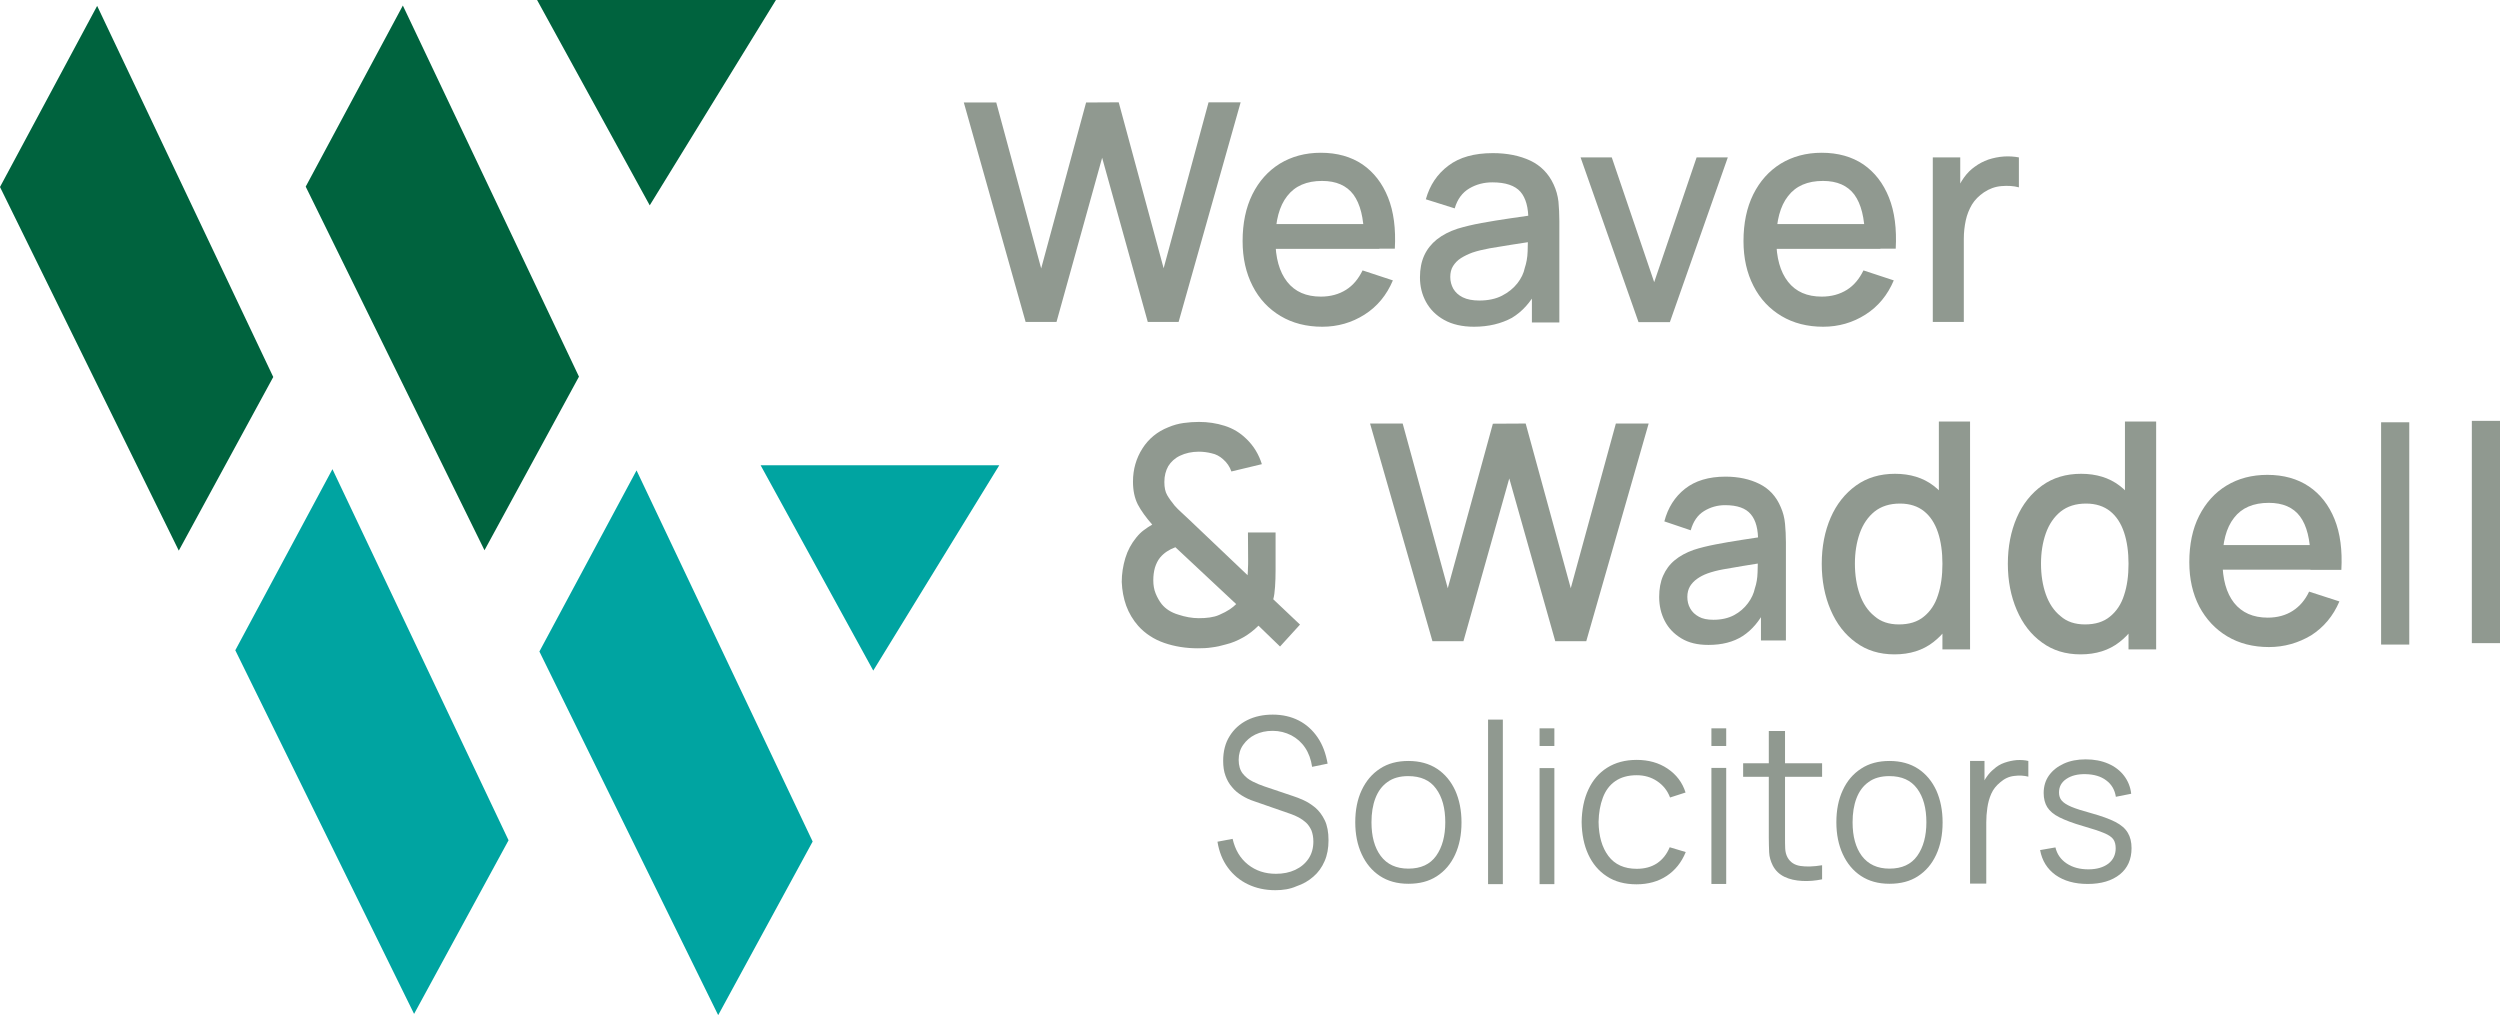 <?xml version="1.0" encoding="utf-8"?>
<!-- Generator: Adobe Illustrator 28.0.0, SVG Export Plug-In . SVG Version: 6.00 Build 0)  -->
<svg version="1.1" id="Layer_1" xmlns="http://www.w3.org/2000/svg" xmlns:xlink="http://www.w3.org/1999/xlink" x="0px" y="0px"
	 viewBox="0 0 1402.5 569.5" style="enable-background:new 0 0 1402.5 569.5;" xml:space="preserve">
<style type="text/css">
	.st0{fill:#00633E;}
	.st1{fill:#00A4A1;}
	.st2{fill:#909990;}
</style>
<polygon class="st0" points="153.3,211.5 100.3,308.9 0,104.9 54.5,3.3 "/>
<polygon class="st0" points="324.8,211.3 271.8,308.7 171.5,104.7 226,3.1 "/>
<polygon class="st1" points="285.3,471.4 232.3,568.8 132,364.8 186.5,263.2 "/>
<polygon class="st1" points="455.9,472.1 402.9,569.5 302.6,365.5 357.1,263.9 "/>
<polygon class="st1" points="426.7,261 560.6,261 489.9,376.2 "/>
<polygon class="st0" points="301.3,0 435.3,0 364.5,115.2 "/>
<path class="st2" d="M672,363.7c-6.7,0-13-1-18.8-3c-5.8-2-10.7-5.2-14.6-9.5c-3-3.4-5.3-7.3-6.8-11.4c-1.5-4.2-2.3-8.6-2.5-13.3
	c0-4.6,0.7-9,2-13.4c1.3-4.3,3.4-8.2,6.2-11.6c1.3-1.6,2.7-3,4.2-4.1c1.6-1.2,3.1-2.2,4.7-3.1c-3.5-4-6.2-7.7-8.1-11.3
	c-1.8-3.6-2.7-7.8-2.7-12.8c0-6.9,1.8-13.1,5.3-18.6c3.5-5.5,8.4-9.5,14.5-11.9c2.8-1.2,5.7-2,8.6-2.4c2.9-0.4,5.8-0.6,8.6-0.6
	c5,0,9.8,0.7,14.5,2.2c4.7,1.5,8.6,3.9,12,7.2c2.1,2,3.9,4.2,5.4,6.7c1.5,2.5,2.6,5,3.4,7.6l-17.1,4.1c-0.9-2.7-2.5-5-4.7-6.9
	c-1.8-1.6-3.9-2.8-6.4-3.3c-2.4-0.6-4.8-0.9-7.2-0.9c-3.9,0-7.5,0.8-10.6,2.3c-2.9,1.4-5,3.4-6.5,5.8c-1.4,2.5-2.2,5.4-2.2,8.9
	c0,3.1,0.5,5.5,1.6,7.4c1.1,1.9,2.5,3.8,4.2,5.9c1.1,1.2,2.3,2.5,3.8,3.8c1.5,1.4,3,2.8,4.5,4.2l32.6,31c0.1-1.2,0.2-2.6,0.2-4
	c0.1-1.4,0.1-2.8,0.1-4.1l-0.1-15.9h15.5v20.9c0,3.6-0.1,6.8-0.3,9.6c-0.2,2.9-0.5,5.2-1,7l15,14.2l-11.2,12.3l-12.1-11.7
	c-2.6,2.6-5.4,4.8-8.6,6.6c-3.2,1.8-6.3,3.1-9.6,3.9c-2.7,0.8-5.4,1.4-8,1.7C677.3,363.6,674.6,363.7,672,363.7z M672.5,346.8
	c2.2,0,4.3-0.1,6.2-0.4c1.9-0.3,3.7-0.7,5.4-1.5c2.3-1,4.2-2,5.7-3c1.5-1,2.7-2,3.7-3l-34.1-31.9c-1.7,0.6-3.3,1.4-4.8,2.4
	c-1.5,1-2.7,2.1-3.8,3.4c-1.3,1.6-2.2,3.5-2.9,5.7c-0.6,2.2-0.9,4.5-0.9,7c0,2.7,0.4,5.2,1.3,7.4c0.9,2.2,2,4.2,3.4,6
	c2.2,2.7,5.3,4.7,9.3,5.9C664.9,346.1,668.8,346.8,672.5,346.8z"/>
<path class="st2" d="M803.6,359.7l-35-122.1h18.3l25.3,92.4l25.3-92.3l18.4-0.1l25.3,92.4l25.3-92.4h18.4l-35,122.1h-17.4
	l-25.8-91.3L821,359.7H803.6z"/>
<path class="st2" d="M958.4,361.8c-6.1,0-11.1-1.2-15.2-3.7c-4.1-2.5-7.2-5.7-9.3-9.8c-2.1-4.1-3.1-8.5-3.1-13.4
	c0-4.5,0.7-8.5,2.2-11.9c1.5-3.4,3.6-6.3,6.5-8.7c2.9-2.4,6.4-4.3,10.6-5.8c3.6-1.2,7.8-2.2,12.4-3.1c4.6-0.9,9.4-1.7,14.5-2.5
	c5.1-0.8,10.1-1.5,15.1-2.3l-5.8,3.5c0.1-7-1.2-12.2-4.1-15.6c-2.8-3.4-7.6-5.1-14.4-5.1c-4.3,0-8.2,1.1-11.8,3.3
	c-3.6,2.2-6.1,5.8-7.5,10.8l-14.8-5c2-7.7,5.9-13.8,11.6-18.3c5.7-4.5,13.3-6.8,22.7-6.8c7.3,0,13.7,1.4,19.1,4.1
	c5.4,2.7,9.4,7,11.9,13c1.3,2.9,2.1,6,2.4,9.3c0.3,3.3,0.5,6.8,0.5,10.5v55h-14v-20.4l2.7,2.6c-3.4,6.8-7.7,11.9-12.9,15.3
	C972.4,360.2,966,361.8,958.4,361.8z M961.2,347.7c4.5,0,8.4-0.9,11.6-2.6c3.2-1.7,5.8-4,7.8-6.7c2-2.7,3.3-5.5,3.9-8.4
	c0.9-2.6,1.4-5.6,1.5-8.9c0.1-3.3,0.2-6,0.2-7.9l5.2,2.1c-5,0.8-9.6,1.6-13.6,2.2c-4.1,0.7-7.8,1.3-11.1,1.9
	c-3.3,0.6-6.3,1.4-8.8,2.3c-2.2,0.8-4.1,1.8-5.8,3c-1.7,1.2-3,2.6-4,4.2c-1,1.7-1.5,3.7-1.5,6c0,2.3,0.5,4.5,1.6,6.4
	c1.1,2,2.7,3.5,4.9,4.7C955,347.1,957.8,347.7,961.2,347.7z"/>
<path class="st2" d="M1062.8,367.1c-8.4,0-15.6-2.2-21.7-6.7c-6.1-4.4-10.8-10.5-14.1-18.2c-3.3-7.7-5-16.3-5-25.9
	c0-9.6,1.7-18.3,5-25.9c3.3-7.6,8.1-13.6,14.2-18c6.1-4.4,13.4-6.6,21.9-6.6c8.5,0,15.7,2.2,21.5,6.6c5.8,4.4,10.2,10.4,13.2,18.1
	c3,7.6,4.5,16.2,4.5,25.8c0,9.6-1.5,18.2-4.5,25.8c-3,7.6-7.4,13.7-13.3,18.2C1078.7,364.8,1071.5,367.1,1062.8,367.1z
	 M1065.3,350.3c5.7,0,10.4-1.4,14-4.4c3.6-2.9,6.3-6.9,7.9-12c1.7-5.1,2.5-10.9,2.5-17.6c0-6.6-0.8-12.5-2.5-17.6
	c-1.7-5.1-4.3-9.1-7.8-11.9c-3.5-2.8-8-4.3-13.5-4.3c-5.8,0-10.5,1.5-14.3,4.5c-3.7,3-6.5,7.1-8.3,12.2c-1.8,5.1-2.7,10.8-2.7,17
	c0,6.3,0.9,12.1,2.7,17.2c1.8,5.1,4.5,9.2,8.2,12.2C1055.1,348.8,1059.7,350.3,1065.3,350.3z M1089.7,364.4v-69h-2v-58.9h17.5v127.8
	H1089.7z"/>
<path class="st2" d="M1167.2,367.1c-8.4,0-15.6-2.2-21.7-6.7c-6.1-4.4-10.8-10.5-14.1-18.2c-3.3-7.7-5-16.3-5-25.9
	c0-9.6,1.7-18.3,5-25.9c3.3-7.6,8.1-13.6,14.2-18c6.1-4.4,13.4-6.6,21.9-6.6c8.5,0,15.7,2.2,21.5,6.6c5.8,4.4,10.2,10.4,13.2,18.1
	c3,7.6,4.5,16.2,4.5,25.8c0,9.6-1.5,18.2-4.5,25.8c-3,7.6-7.4,13.7-13.3,18.2C1183.1,364.8,1175.9,367.1,1167.2,367.1z
	 M1169.7,350.3c5.7,0,10.4-1.4,14-4.4c3.6-2.9,6.3-6.9,7.9-12c1.7-5.1,2.5-10.9,2.5-17.6c0-6.6-0.8-12.5-2.5-17.6
	c-1.7-5.1-4.3-9.1-7.8-11.9c-3.5-2.8-8-4.3-13.5-4.3c-5.8,0-10.5,1.5-14.3,4.5c-3.7,3-6.5,7.1-8.3,12.2c-1.8,5.1-2.7,10.8-2.7,17
	c0,6.3,0.9,12.1,2.7,17.2c1.8,5.1,4.5,9.2,8.2,12.2C1159.5,348.8,1164.1,350.3,1169.7,350.3z M1194.1,364.4v-69h-2v-58.9h17.5v127.8
	H1194.1z"/>
<path class="st2" d="M1272.9,363c-8.9,0-16.7-2-23.4-6c-6.7-4-11.9-9.6-15.7-16.7c-3.7-7.2-5.6-15.4-5.6-24.9c0-10,1.8-18.7,5.5-26
	c3.7-7.3,8.8-13,15.4-17c6.6-4,14.2-6,22.9-6c9.1,0,16.9,2.2,23.3,6.5c6.4,4.3,11.2,10.5,14.4,18.4c3.2,8,4.4,17.4,3.8,28.4h-17.3
	v-6.4c-0.1-10.6-2.1-18.5-5.9-23.6c-3.8-5.1-9.7-7.6-17.5-7.6c-8.7,0-15.2,2.8-19.5,8.4c-4.4,5.6-6.5,13.7-6.5,24.3
	c0,10.1,2.2,17.9,6.5,23.4c4.4,5.5,10.7,8.3,18.9,8.3c5.4,0,10.1-1.3,14-3.8c3.9-2.5,7-6.1,9.2-10.8l17,5.5
	c-3.5,8.2-8.8,14.5-15.8,19C1289.4,360.7,1281.5,363,1272.9,363z M1241,319.6v-13.8h63.9v13.8H1241z"/>
<path class="st2" d="M1335.8,361.5V236.9h15.8v124.7H1335.8z"/>
<path class="st2" d="M1386.7,360.8V236.1h15.8v124.7H1386.7z"/>
<g>
	<path class="st2" d="M575.4,180.7L540.7,57.5h18.2l25.2,93.1l25.2-93.1l18.3-0.1l25.2,93.1l25.2-93.1H696l-34.8,123.2h-17.3
		l-25.6-92.1l-25.6,92.1H575.4z"/>
	<path class="st2" d="M741.8,183.3c-8.9,0-16.7-2-23.4-6c-6.7-4-12-9.6-15.7-16.9c-3.7-7.2-5.6-15.6-5.6-25.1
		c0-10.1,1.8-18.8,5.5-26.3c3.7-7.4,8.8-13.1,15.4-17.2c6.6-4,14.2-6.1,23-6.1c9.1,0,16.9,2.2,23.3,6.5c6.4,4.4,11.2,10.6,14.4,18.6
		c3.2,8,4.4,17.6,3.8,28.7h-17.3v-6.5c-0.1-10.7-2.1-18.6-5.9-23.8c-3.8-5.1-9.7-7.7-17.6-7.7c-8.7,0-15.2,2.8-19.6,8.5
		c-4.4,5.6-6.6,13.8-6.6,24.5c0,10.1,2.2,18,6.6,23.6c4.4,5.6,10.7,8.3,18.9,8.3c5.4,0,10.1-1.3,14.1-3.8c4-2.5,7-6.2,9.3-10.9
		l17,5.6c-3.5,8.3-8.8,14.7-15.9,19.2C758.4,181,750.5,183.3,741.8,183.3z M709.8,139.6v-13.9h64v13.9H709.8z"/>
	<path class="st2" d="M826.9,183.3c-6.6,0-12.2-1.3-16.7-3.8c-4.5-2.5-7.9-5.9-10.2-10.1c-2.3-4.2-3.4-8.8-3.4-13.8
		c0-4.7,0.8-8.8,2.4-12.3c1.6-3.5,4-6.5,7.1-9c3.2-2.5,7-4.5,11.6-6c4-1.2,8.5-2.3,13.5-3.2c5-0.9,10.3-1.8,15.9-2.6
		c5.6-0.8,11.1-1.6,16.6-2.4l-6.3,3.6c0.1-7.2-1.4-12.6-4.4-16.1c-3.1-3.5-8.3-5.3-15.8-5.3c-4.7,0-9,1.1-12.9,3.4
		c-3.9,2.3-6.7,6-8.2,11.2l-16.2-5.1c2.2-7.9,6.4-14.2,12.7-18.9c6.2-4.7,14.5-7,24.9-7c8,0,15,1.4,21,4.2
		c5.9,2.8,10.3,7.3,13.1,13.4c1.4,3,2.3,6.2,2.7,9.6c0.3,3.4,0.5,7,0.5,10.9v56.9h-15.4v-21.1l3,2.7c-3.7,7.1-8.4,12.3-14.2,15.8
		C842.3,181.5,835.2,183.3,826.9,183.3z M829.9,168.6c4.9,0,9.2-0.9,12.7-2.7c3.5-1.8,6.4-4.1,8.6-6.9c2.2-2.8,3.6-5.7,4.2-8.7
		c0.9-2.7,1.5-5.8,1.6-9.2c0.1-3.4,0.2-6.2,0.2-8.2l5.6,2.1c-5.5,0.9-10.5,1.6-14.9,2.3c-4.5,0.7-8.5,1.4-12.2,2
		c-3.6,0.7-6.8,1.4-9.7,2.4c-2.4,0.9-4.5,1.9-6.4,3.1c-1.9,1.2-3.3,2.7-4.4,4.4c-1.1,1.7-1.6,3.8-1.6,6.2c0,2.4,0.6,4.6,1.7,6.6
		c1.2,2,2.9,3.6,5.3,4.8S826.2,168.6,829.9,168.6z"/>
	<path class="st2" d="M919.2,180.7l-32.5-92.4h17.5l23.8,70l23.8-70h17.5l-32.5,92.4H919.2z"/>
	<path class="st2" d="M1022.8,183.3c-8.9,0-16.7-2-23.4-6c-6.7-4-12-9.6-15.7-16.9c-3.7-7.2-5.6-15.6-5.6-25.1
		c0-10.1,1.8-18.8,5.5-26.3c3.7-7.4,8.8-13.1,15.4-17.2c6.6-4,14.2-6.1,23-6.1c9.1,0,16.9,2.2,23.3,6.5c6.4,4.4,11.2,10.6,14.4,18.6
		c3.2,8,4.4,17.6,3.8,28.7h-17.3v-6.5c-0.1-10.7-2.1-18.6-5.9-23.8c-3.8-5.1-9.7-7.7-17.6-7.7c-8.7,0-15.2,2.8-19.6,8.5
		c-4.4,5.6-6.6,13.8-6.6,24.5c0,10.1,2.2,18,6.6,23.6c4.4,5.6,10.7,8.3,18.9,8.3c5.4,0,10.1-1.3,14.1-3.8c4-2.5,7-6.2,9.3-10.9
		l17,5.6c-3.5,8.3-8.8,14.7-15.9,19.2C1039.4,181,1031.5,183.3,1022.8,183.3z M990.9,139.6v-13.9h64v13.9H990.9z"/>
	<path class="st2" d="M1084.3,180.7V88.3h15.4v22.4l-2.2-2.9c1.1-3,2.5-5.7,4.3-8.2c1.8-2.5,3.8-4.5,6.1-6.1c2.3-1.7,4.8-3,7.6-4
		c2.8-0.9,5.7-1.5,8.6-1.7c2.9-0.2,5.8,0,8.5,0.5v16.8c-2.9-0.8-6.2-1-9.8-0.7s-6.8,1.5-9.8,3.5c-2.8,1.9-5.1,4.2-6.7,6.8
		c-1.6,2.7-2.8,5.7-3.5,8.9c-0.7,3.3-1.1,6.7-1.1,10.4v46.6H1084.3z"/>
</g>
<path class="st2" d="M715.5,499.4c-5.7,0-10.8-1.1-15.4-3.3c-4.6-2.2-8.3-5.3-11.3-9.4c-3-4.1-4.9-8.9-5.8-14.5l8.5-1.6
	c1.4,6.1,4.2,10.9,8.6,14.4s9.6,5.2,15.7,5.2c4,0,7.6-0.7,10.8-2.2c3.2-1.5,5.7-3.6,7.5-6.3c1.8-2.7,2.7-5.9,2.7-9.6
	c0-2.4-0.4-4.5-1.1-6.3c-0.8-1.7-1.8-3.2-3-4.3c-1.2-1.1-2.6-2.1-4.1-2.9c-1.5-0.8-2.9-1.4-4.3-1.9l-20.7-7.2
	c-2.5-0.8-4.8-1.9-6.9-3.2c-2.1-1.3-4-2.8-5.5-4.7c-1.6-1.8-2.8-3.9-3.7-6.4c-0.9-2.4-1.3-5.2-1.3-8.4c0-5.3,1.2-10,3.6-13.8
	c2.4-3.9,5.7-6.9,9.9-9c4.2-2.1,9-3.1,14.3-3.1c5.4,0,10.3,1.1,14.6,3.3c4.3,2.2,7.8,5.4,10.6,9.5c2.8,4.1,4.6,9,5.6,14.7l-8.7,1.8
	c-0.6-4.1-1.9-7.7-3.9-10.7c-2-3-4.6-5.3-7.8-7c-3.2-1.6-6.6-2.5-10.4-2.5c-3.7,0-6.9,0.7-9.8,2.1c-2.9,1.4-5.1,3.4-6.8,5.8
	c-1.7,2.4-2.5,5.2-2.5,8.4c0,3.2,0.8,5.8,2.3,7.7c1.5,1.9,3.4,3.4,5.7,4.5c2.2,1.1,4.4,2,6.5,2.7l16,5.4c1.7,0.5,3.6,1.3,5.9,2.3
	c2.2,1,4.4,2.4,6.6,4.2c2.1,1.8,3.9,4.2,5.3,7.1c1.4,2.9,2.1,6.6,2.1,11.2c0,4.4-0.7,8.3-2.2,11.7c-1.5,3.5-3.6,6.4-6.3,8.7
	c-2.7,2.4-5.9,4.2-9.5,5.4C723.7,498.8,719.7,499.4,715.5,499.4z"/>
<path class="st2" d="M790.1,495.8c-6.3,0-11.6-1.5-16-4.4c-4.4-2.9-7.8-7-10.2-12.2c-2.4-5.2-3.6-11.2-3.6-17.9
	c0-6.9,1.2-12.9,3.6-18s5.8-9.2,10.3-12.1c4.4-2.9,9.7-4.3,15.9-4.3c6.3,0,11.7,1.5,16.1,4.4c4.4,2.9,7.8,7,10.2,12.2
	c2.3,5.2,3.5,11.1,3.5,17.9c0,6.9-1.2,12.9-3.6,18.1c-2.4,5.2-5.8,9.2-10.3,12.1S796.3,495.8,790.1,495.8z M790.1,487.3
	c7,0,12.2-2.4,15.6-7.2c3.4-4.8,5.1-11.1,5.1-18.8c0-7.9-1.7-14.2-5.2-18.9c-3.4-4.7-8.6-7-15.6-7c-4.7,0-8.6,1.1-11.6,3.3
	c-3.1,2.2-5.3,5.2-6.8,9.1c-1.5,3.9-2.2,8.4-2.2,13.5c0,7.9,1.7,14.2,5.2,18.9C778.1,484.9,783.3,487.3,790.1,487.3z"/>
<path class="st2" d="M1060,495.8c-6.3,0-11.6-1.5-16-4.4c-4.4-2.9-7.8-7-10.2-12.2c-2.4-5.2-3.6-11.2-3.6-17.9
	c0-6.9,1.2-12.9,3.6-18c2.4-5.2,5.8-9.2,10.3-12.1c4.4-2.9,9.7-4.3,15.9-4.3c6.3,0,11.7,1.5,16.1,4.4c4.4,2.9,7.8,7,10.2,12.2
	c2.3,5.2,3.5,11.1,3.5,17.9c0,6.9-1.2,12.9-3.6,18.1c-2.4,5.2-5.8,9.2-10.3,12.1C1071.6,494.4,1066.3,495.8,1060,495.8z M1060,487.3
	c7,0,12.2-2.4,15.6-7.2c3.4-4.8,5.1-11.1,5.1-18.8c0-7.9-1.7-14.2-5.2-18.9s-8.6-7-15.6-7c-4.7,0-8.6,1.1-11.6,3.3
	c-3.1,2.2-5.3,5.2-6.8,9.1c-1.5,3.9-2.2,8.4-2.2,13.5c0,7.9,1.7,14.2,5.2,18.9C1048.1,484.9,1053.2,487.3,1060,487.3z"/>
<path class="st2" d="M834.8,496v-92.3h8.3V496H834.8z"/>
<path class="st2" d="M863.7,418.5v-9.9h8.3v9.9H863.7z M863.7,496v-65.1h8.3V496H863.7z"/>
<path class="st2" d="M918.1,496.1c-6.6,0-12.2-1.5-16.7-4.5c-4.6-3-8-7.1-10.4-12.3s-3.6-11.3-3.7-18.1c0.1-6.9,1.3-13,3.8-18.3
	c2.4-5.2,5.9-9.3,10.5-12.2c4.6-2.9,10.1-4.4,16.6-4.4c6.6,0,12.4,1.6,17.3,4.9c4.9,3.3,8.3,7.7,10.1,13.4l-8.7,2.8
	c-1.5-4-4-7-7.3-9.2c-3.3-2.2-7.1-3.3-11.4-3.3c-4.8,0-8.8,1.1-12,3.3s-5.5,5.3-7,9.3c-1.5,4-2.3,8.5-2.4,13.6
	c0.1,7.9,1.9,14.3,5.5,19.1c3.6,4.8,8.9,7.2,15.9,7.2c4.4,0,8.2-1,11.4-3.1c3.1-2.1,5.5-5.1,7.1-9l9,2.7c-2.4,5.9-6,10.3-10.7,13.4
	S924.6,496.1,918.1,496.1z"/>
<path class="st2" d="M960.1,418.5v-9.9h8.3v9.9H960.1z M960.1,495.9v-65.1h8.3v65.1H960.1z"/>
<path class="st2" d="M977.9,435.8v-7.6h44.3v7.6H977.9z M1022.2,493.3c-3.8,0.8-7.5,1.1-11.2,0.9c-3.7-0.2-7-0.9-9.9-2.3
	c-2.9-1.4-5.1-3.5-6.6-6.4c-1.2-2.4-1.9-4.9-2-7.3c-0.1-2.5-0.2-5.3-0.2-8.5v-59.6h9.1v59.2c0,2.7,0,5,0.1,6.8
	c0.1,1.8,0.5,3.4,1.3,4.9c1.5,2.7,3.9,4.3,7.2,4.8c3.3,0.5,7.3,0.4,12.2-0.4V493.3z"/>
<path class="st2" d="M1105.2,495.7v-68.8h8.1v16.6l-1.6-2.2c0.7-2,1.7-3.9,2.9-5.6c1.2-1.7,2.5-3.1,3.9-4.2c1.7-1.6,3.7-2.8,6-3.6
	c2.3-0.8,4.6-1.3,7-1.5c2.3-0.1,4.5,0,6.4,0.5v8.8c-2.4-0.6-5.1-0.8-7.9-0.4c-2.9,0.3-5.5,1.5-7.9,3.6c-2.2,1.8-3.9,3.9-5,6.4
	c-1.1,2.5-1.8,5.1-2.2,7.9c-0.4,2.8-0.6,5.5-0.6,8.2v34.3H1105.2z"/>
<path class="st2" d="M1171.2,495.9c-7.3,0-13.3-1.7-18-5c-4.7-3.4-7.6-8-8.7-14l8.6-1.5c0.9,3.8,3,6.8,6.3,9
	c3.3,2.2,7.3,3.3,12.2,3.3c4.7,0,8.4-1.1,11.2-3.2c2.7-2.1,4.1-5,4.1-8.6c0-2-0.4-3.7-1.3-5c-0.9-1.3-2.6-2.5-5.3-3.6
	c-2.6-1.1-6.6-2.4-11.8-3.9c-5.6-1.6-10-3.3-13.2-4.9c-3.2-1.6-5.4-3.5-6.8-5.7c-1.3-2.1-2-4.8-2-7.9c0-3.8,1-7.1,3-9.9
	c2-2.8,4.8-5,8.3-6.6c3.5-1.6,7.6-2.4,12.3-2.4c4.7,0,8.9,0.8,12.6,2.4c3.7,1.6,6.7,3.9,8.9,6.8s3.6,6.3,4,10.1l-8.6,1.7
	c-0.6-3.9-2.4-7-5.4-9.2c-3-2.3-6.9-3.4-11.6-3.5c-4.4-0.1-8,0.8-10.8,2.7c-2.8,1.9-4.1,4.4-4.1,7.6c0,1.8,0.5,3.3,1.5,4.5
	c1,1.2,2.8,2.4,5.4,3.5c2.6,1.1,6.4,2.3,11.2,3.6c5.7,1.6,10.2,3.2,13.5,4.9c3.3,1.7,5.6,3.7,7,6.1c1.4,2.3,2.1,5.2,2.1,8.6
	c0,6.3-2.2,11.2-6.5,14.7C1184.8,494.1,1178.8,495.9,1171.2,495.9z"/>
</svg>
